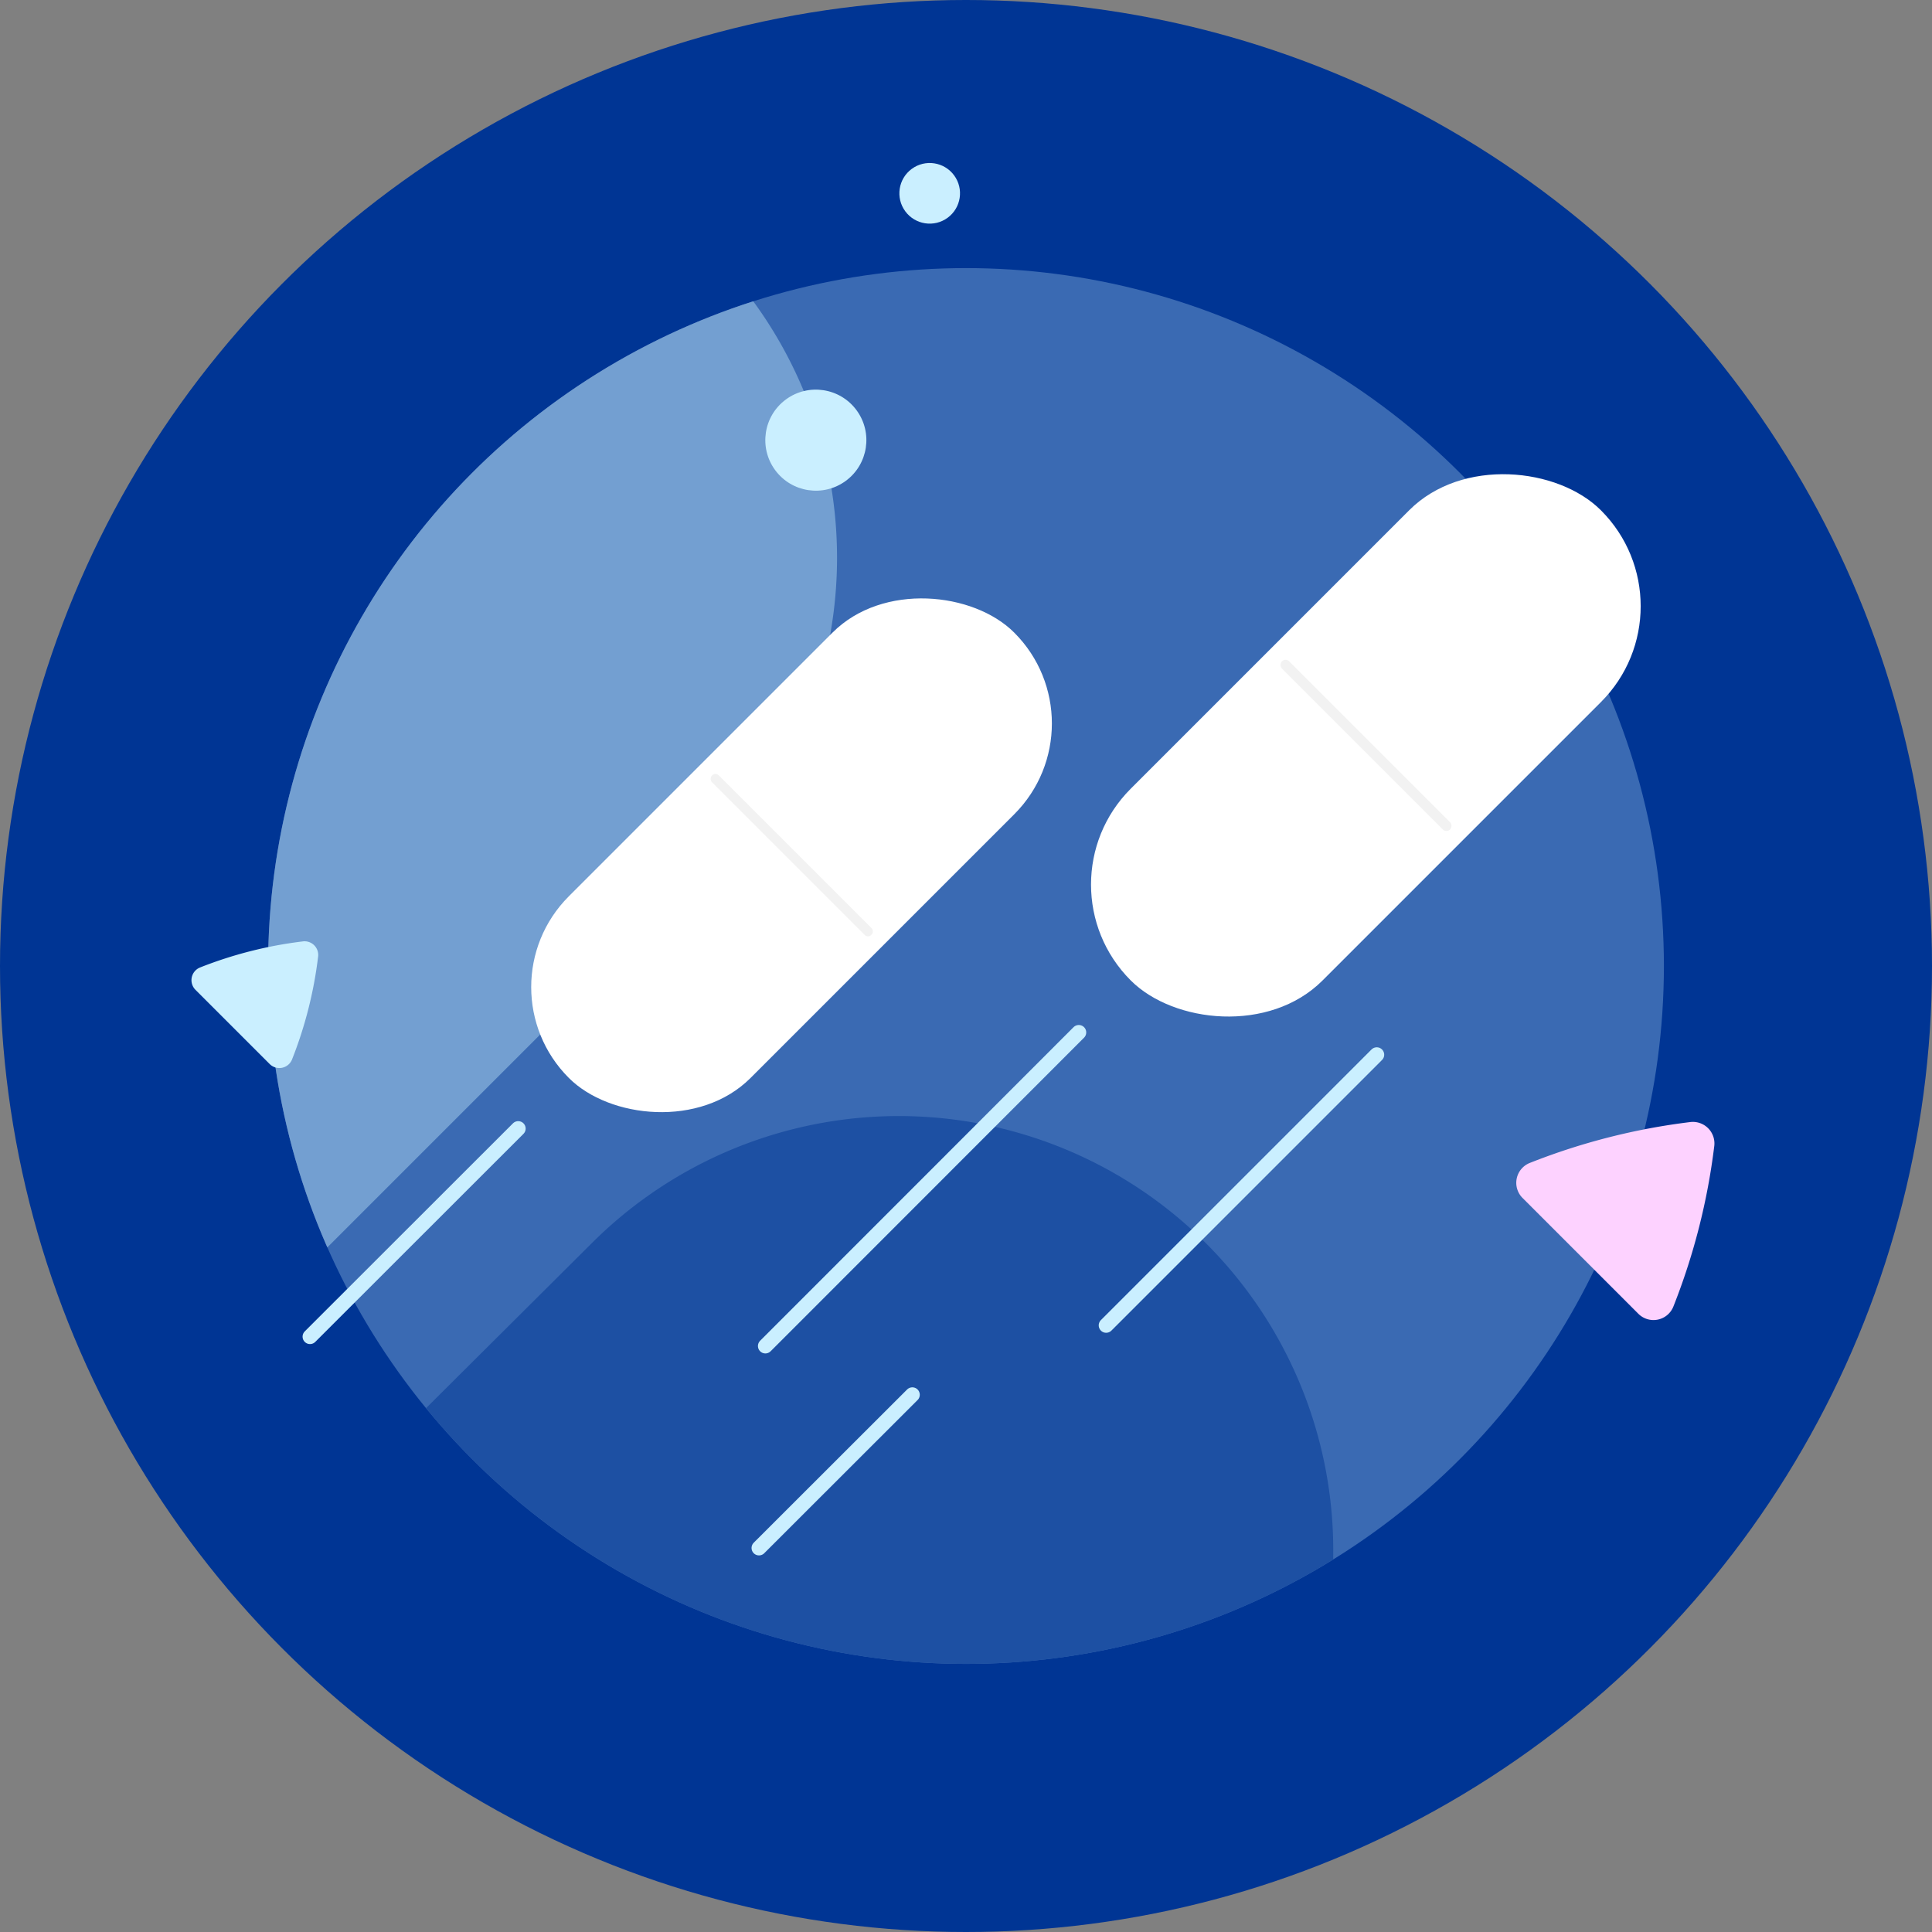 <svg xmlns="http://www.w3.org/2000/svg" xmlns:xlink="http://www.w3.org/1999/xlink" viewBox="0 0 130 130"><rect x="0" y="0" width="130" height="130" fill="#808080" stroke="none"/><defs><style>.cls-1{fill:#3a6ab3;}.cls-2{fill:#003594;}.cls-3{clip-path:url(#clip-path);}.cls-4{fill:#1d50a3;}.cls-5{fill:#739fd1;}.cls-6{fill:#fdd2ff;}.cls-7{fill:#caefff;}.cls-8{fill:#fff;}.cls-9{fill:#f2f2f2;}.cls-10{fill:none;stroke:#caefff;stroke-linecap:round;stroke-linejoin:round;}</style><clipPath id="clip-path"><circle class="cls-1" cx="65" cy="65" r="46.96"/></clipPath></defs><title>Snabbverkande</title><g id="Lager_2" data-name="Lager 2"><g id="Lager_1-2" data-name="Lager 1"><circle class="cls-2" cx="65" cy="65" r="65"/><circle class="cls-1" cx="65" cy="65" r="46.96"/><g class="cls-3"><path class="cls-4" d="M81.15,125a29.23,29.23,0,0,0,0-41.34h0a29.23,29.23,0,0,0-41.34,0L22.39,101Z"/><path class="cls-5" d="M47.74,58.22l-30.6,30.6S6.4,70.32,8.65,47.32C10.2,31.41,24.74,18,27.79,18c7.48,0,14.24-6.87,19.95-1.16h0A29.23,29.23,0,0,1,47.74,58.22Z"/></g><path class="cls-6" d="M113.74,75.5a43.69,43.69,0,0,0-10.8,2.75,1.44,1.44,0,0,0-.49,2.36l7.79,7.79a1.44,1.44,0,0,0,2.36-.49,43.69,43.69,0,0,0,2.75-10.8A1.45,1.45,0,0,0,113.74,75.5Z"/><path class="cls-7" d="M20.34,63.35a27.82,27.82,0,0,0-6.88,1.75.92.92,0,0,0-.31,1.5l5,5a.92.92,0,0,0,1.5-.31,27.82,27.82,0,0,0,1.75-6.88A.92.92,0,0,0,20.34,63.35Z"/><circle class="cls-7" cx="54.9" cy="29.62" r="3.4" transform="translate(-6.88 38.28) rotate(-36.33)"/><circle class="cls-7" cx="62.56" cy="13.01" r="2.04" transform="translate(4.45 39.59) rotate(-36.33)"/><rect class="cls-8" x="69.54" y="41.03" width="44.74" height="18.25" rx="9.12" ry="9.12" transform="translate(-8.55 79.68) rotate(-45)"/><rect class="cls-9" x="83.91" y="49.81" width="16" height="0.69" rx="0.34" ry="0.34" transform="translate(62.39 -50.3) rotate(45)"/><rect class="cls-8" x="32.07" y="48.9" width="42.38" height="17.29" rx="8.64" ry="8.64" transform="translate(-25.09 54.52) rotate(-45)"/><rect class="cls-9" x="45.69" y="57.21" width="15.16" height="0.65" rx="0.3" ry="0.3" transform="translate(56.29 -20.81) rotate(45)"/><line class="cls-10" x1="72.59" y1="69.47" x2="51.5" y2="90.57"/><line class="cls-10" x1="61.39" y1="93.85" x2="51.07" y2="104.16"/><line class="cls-10" x1="34.87" y1="75.94" x2="20.86" y2="89.94"/><line class="cls-10" x1="92.64" y1="70.97" x2="74.43" y2="89.18"/></g></g></svg>